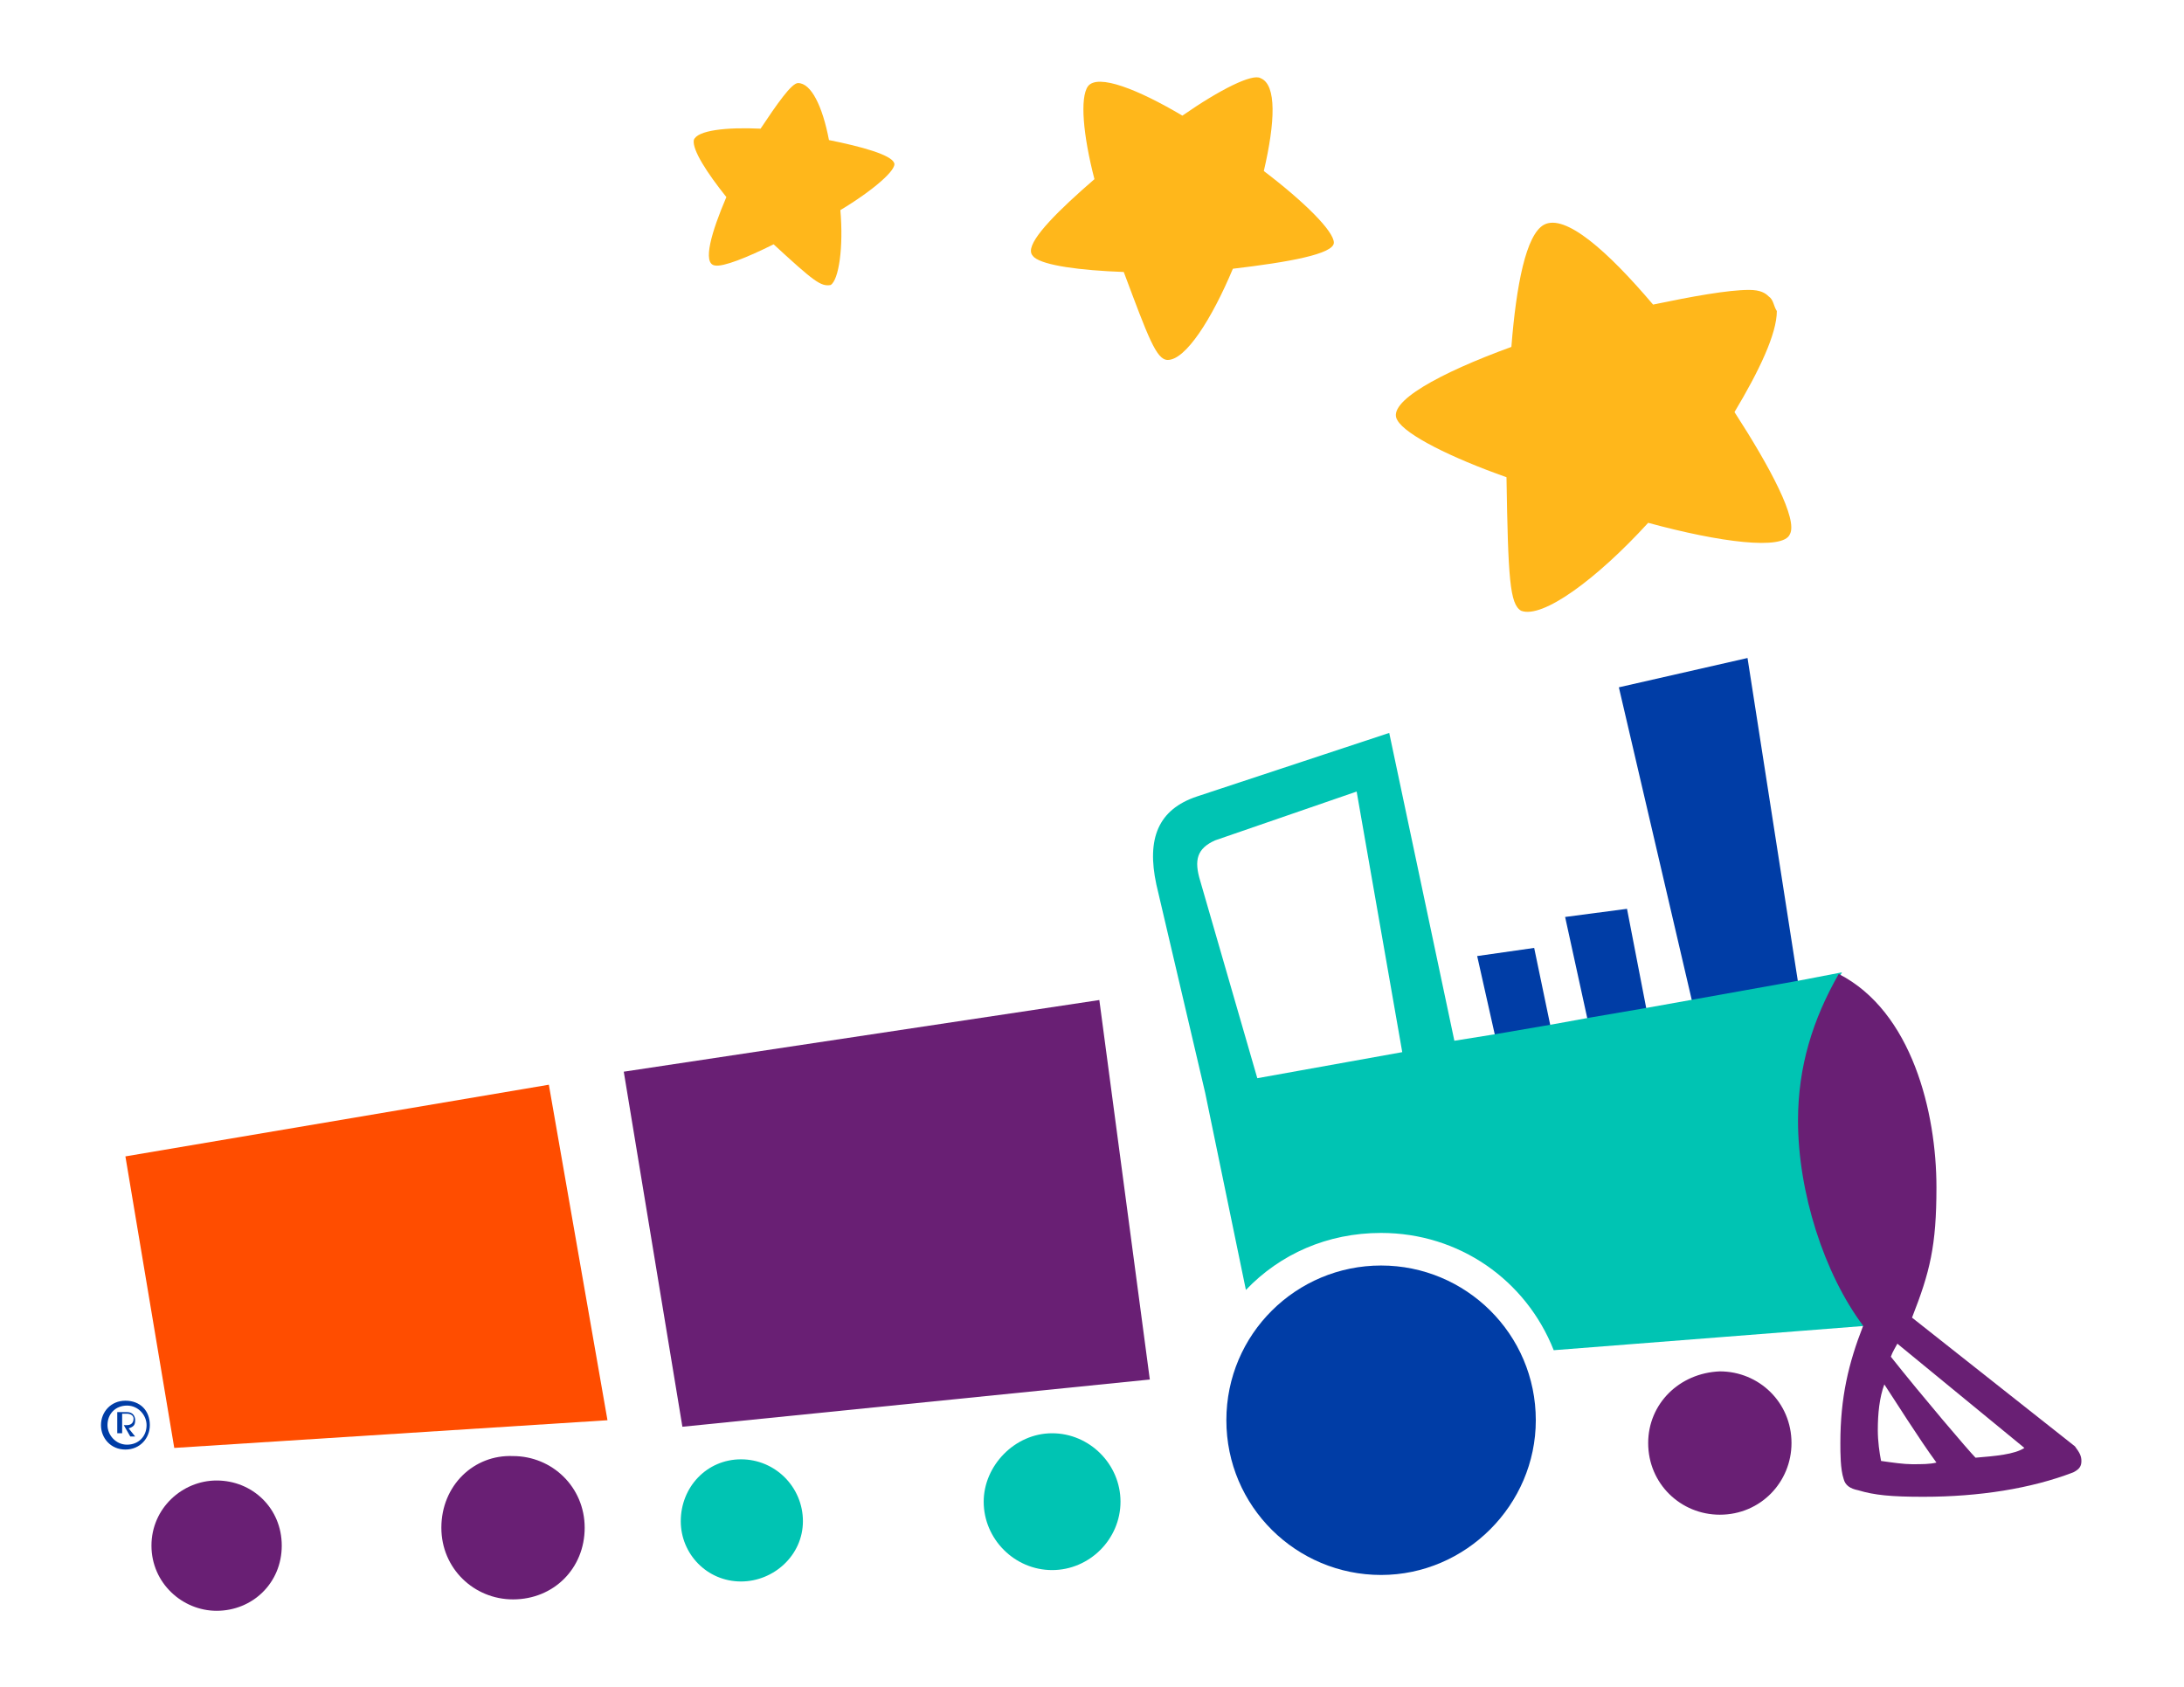 <?xml version="1.0" encoding="utf-8"?>
<!-- Generator: Adobe Illustrator 27.5.0, SVG Export Plug-In . SVG Version: 6.00 Build 0)  -->
<svg version="1.1" id="Layer_1" xmlns="http://www.w3.org/2000/svg" xmlns:xlink="http://www.w3.org/1999/xlink" x="0px" y="0px"
	 viewBox="0 0 134.1 103.6" style="enable-background:new 0 0 134.1 103.6;" xml:space="preserve">
<style type="text/css">
	.st0{fill:#FFB71B;}
	.st1{fill:#FF4D00;}
	.st2{fill:#691F74;}
	.st3{fill:#00C4B3;}
	.st4{fill:none;}
	.st5{fill:#003DA6;}
</style>
<path class="st0" d="M108.6,18.2c-0.2-0.2-0.5-0.4-1.2-0.4c-1.3,0-3.5,0.4-5.9,0.9c-2.8-3.3-5.4-5.6-6.7-4.9c-1.1,0.6-1.7,3.7-2,7.5
	c-4.4,1.6-7.7,3.4-7,4.5c0.5,0.9,3.3,2.3,6.7,3.5c0.1,6.2,0.2,7.8,0.9,8.2c1.3,0.5,4.6-1.9,7.8-5.4c4.4,1.2,8.3,1.7,8.7,0.7
	c0.5-0.9-1.2-4.1-3.4-7.5c1.5-2.5,2.6-4.8,2.6-6.2C108.9,18.8,108.9,18.4,108.6,18.2L108.6,18.2z"/>
<path class="st0" d="M77.4,4.8c-0.5-0.3-2.5,0.7-4.8,2.3c-2.7-1.6-5.2-2.6-5.8-1.8c-0.5,0.7-0.3,3,0.4,5.7c-2.2,1.9-3.9,3.6-3.9,4.4
	c0,0.2,0.1,0.3,0.2,0.4c0.6,0.5,2.8,0.8,5.5,0.9c1.5,4,2,5.4,2.7,5.4c1.1,0,2.7-2.5,4-5.6c3.4-0.4,6.2-0.9,6.2-1.6
	c0-0.7-1.8-2.5-4.3-4.4C78.3,7.5,78.4,5.2,77.4,4.8L77.4,4.8z"/>
<path class="st0" d="M49,5.1c-0.4,0-1.3,1.3-2.3,2.8c-2.1-0.1-3.9,0.1-4.1,0.7c-0.1,0.6,0.8,2,2,3.5c-0.9,2.1-1.5,4.1-0.7,4.2
	c0.5,0.1,2-0.5,3.6-1.3c2.5,2.3,2.9,2.6,3.5,2.5c0.5-0.3,0.8-2.3,0.6-4.6c2-1.2,3.5-2.5,3.3-2.9c-0.2-0.5-2-1-4-1.4
	C50.5,6.5,49.8,5.1,49,5.1L49,5.1z"/>
<polygon class="st1" points="33.7,66.6 7.7,71 10.7,88.9 37.3,87.2 "/>
<path class="st2" d="M9.3,94.9c0,2.3,1.9,4,4,4c2.2,0,4-1.7,4-4s-1.8-4-4-4C11.2,90.9,9.3,92.6,9.3,94.9L9.3,94.9z"/>
<path class="st2" d="M27.1,93.8c0,2.5,2,4.4,4.4,4.4c2.5,0,4.4-1.9,4.4-4.4s-2-4.4-4.4-4.4C29.1,89.3,27.1,91.2,27.1,93.8L27.1,93.8
	z"/>
<path class="st3" d="M41.8,93.4c0,2,1.6,3.7,3.7,3.7c2,0,3.8-1.6,3.8-3.7c0-2.1-1.7-3.8-3.8-3.8C43.4,89.6,41.8,91.3,41.8,93.4
	L41.8,93.4z"/>
<path class="st3" d="M60.4,92.2c0,2.3,1.9,4.2,4.2,4.2s4.2-1.9,4.2-4.2s-1.9-4.2-4.2-4.2S60.4,90,60.4,92.2L60.4,92.2z"/>
<polygon class="st2" points="67.5,61.4 38.3,65.8 41.9,87.6 70.6,84.7 "/>
<path class="st2" d="M101.2,88.6c0,2.5,2,4.4,4.4,4.4c2.5,0,4.4-2,4.4-4.4c0-2.5-2-4.4-4.4-4.4C103.1,84.3,101.2,86.2,101.2,88.6
	L101.2,88.6z"/>
<path class="st4" d="M74.6,51.8c-1.1,0.4-1.3,1.1-0.9,2.5l3.5,12.1l9-1.5l-2.8-16L74.6,51.8z"/>
<polygon class="st5" points="107.3,40.4 99.4,42.2 103.9,61.5 110.4,60.3 "/>
<polygon class="st5" points="99.9,55.8 96.1,56.3 97.5,62.7 101.1,62 "/>
<polygon class="st5" points="94.2,58.2 90.7,58.7 91.8,63.6 95.2,63 "/>
<path class="st4" d="M116.2,83.4c1.9,2.4,4.7,5.8,5.2,6.2c1.2-0.1,2.3-0.3,3-0.6l-7.8-6.4C116.5,82.7,116.3,83.1,116.2,83.4z"/>
<path class="st4" d="M115.4,87.9c0,0.6,0.1,1.3,0.2,1.9c0.6,0.1,1.3,0.2,1.9,0.2c0.6,0,1.1,0,1.4-0.1c-1.1-1.5-2.5-3.9-3.2-4.8
	C115.5,85.9,115.4,86.9,115.4,87.9z"/>
<path class="st4" d="M74.6,51.8c-1.1,0.4-1.3,1.1-0.9,2.5l3.5,12.1l9-1.5l-2.8-16L74.6,51.8z"/>
<path class="st3" d="M110.6,68.7c0-3.3,0.8-6,2.5-9l-2.6,0.5l-6.7,1.2l-2.8,0.5l-3.5,0.6l-2.2,0.4l-3.5,0.6l-2.5,0.4l-4-18.9
	l-11.8,3.9c-2.4,0.8-3.1,2.6-2.5,5.4L74,67.1l2.5,12.1c2.1-2.2,5-3.5,8.3-3.5c4.8,0,8.9,2.9,10.6,7.2l19.2-1.5l0,0
	C112.2,78.1,110.6,73.3,110.6,68.7z M77.2,66.2l-3.5-12.1c-0.4-1.3-0.2-2,0.9-2.5l8.7-3l2.8,16L77.2,66.2z"/>
<path class="st2" d="M127.4,88.8l-10-7.9c1.1-2.8,1.5-4.4,1.5-8c0-4.6-1.5-10.8-6-13.1c-1.6,2.8-2.5,5.7-2.5,9c0,4.4,1.6,9.4,4,12.6
	l0,0c-0.9,2.3-1.4,4.4-1.4,7.2c0,0.6,0,1.6,0.2,2.2c0.1,0.4,0.4,0.6,0.9,0.7c1,0.3,2,0.4,4,0.4c3.4,0,6.6-0.5,9.2-1.5
	c0.4-0.2,0.5-0.4,0.5-0.7S127.7,89.2,127.4,88.8z M117.4,89.9c-0.5,0-1.2-0.1-1.9-0.2c-0.1-0.5-0.2-1.2-0.2-1.9c0-1,0.1-2,0.4-2.8
	c0.6,0.9,2.1,3.3,3.2,4.8C118.5,89.9,118,89.9,117.4,89.9z M121.3,89.5c-0.4-0.4-3.3-3.8-5.2-6.2c0.1-0.3,0.3-0.6,0.4-0.8l7.8,6.4
	C123.7,89.3,122.5,89.4,121.3,89.5z"/>
<path class="st5" d="M75.3,87.2c0,5.3,4.3,9.5,9.5,9.5s9.5-4.3,9.5-9.5c0-5.3-4.3-9.5-9.5-9.5S75.3,81.9,75.3,87.2L75.3,87.2z"/>
<g>
	<path class="st5" d="M6.2,87.5c0-0.8,0.6-1.5,1.5-1.5s1.5,0.6,1.5,1.5c0,0.8-0.6,1.5-1.5,1.5S6.2,88.3,6.2,87.5z M9,87.5
		c0-0.6-0.5-1.2-1.2-1.2c-0.7,0-1.2,0.5-1.2,1.2c0,0.6,0.5,1.2,1.2,1.2S9,88.2,9,87.5z M7.2,86.7h0.6c0.4,0,0.5,0.3,0.5,0.5
		c0,0.3-0.1,0.4-0.4,0.5l0.4,0.5H8l-0.4-0.7h0.2c0.2,0,0.4-0.1,0.4-0.4c0-0.2-0.2-0.3-0.4-0.3H7.5V88H7.2
		C7.2,88.2,7.2,86.7,7.2,86.7z"/>
</g>
</svg>
